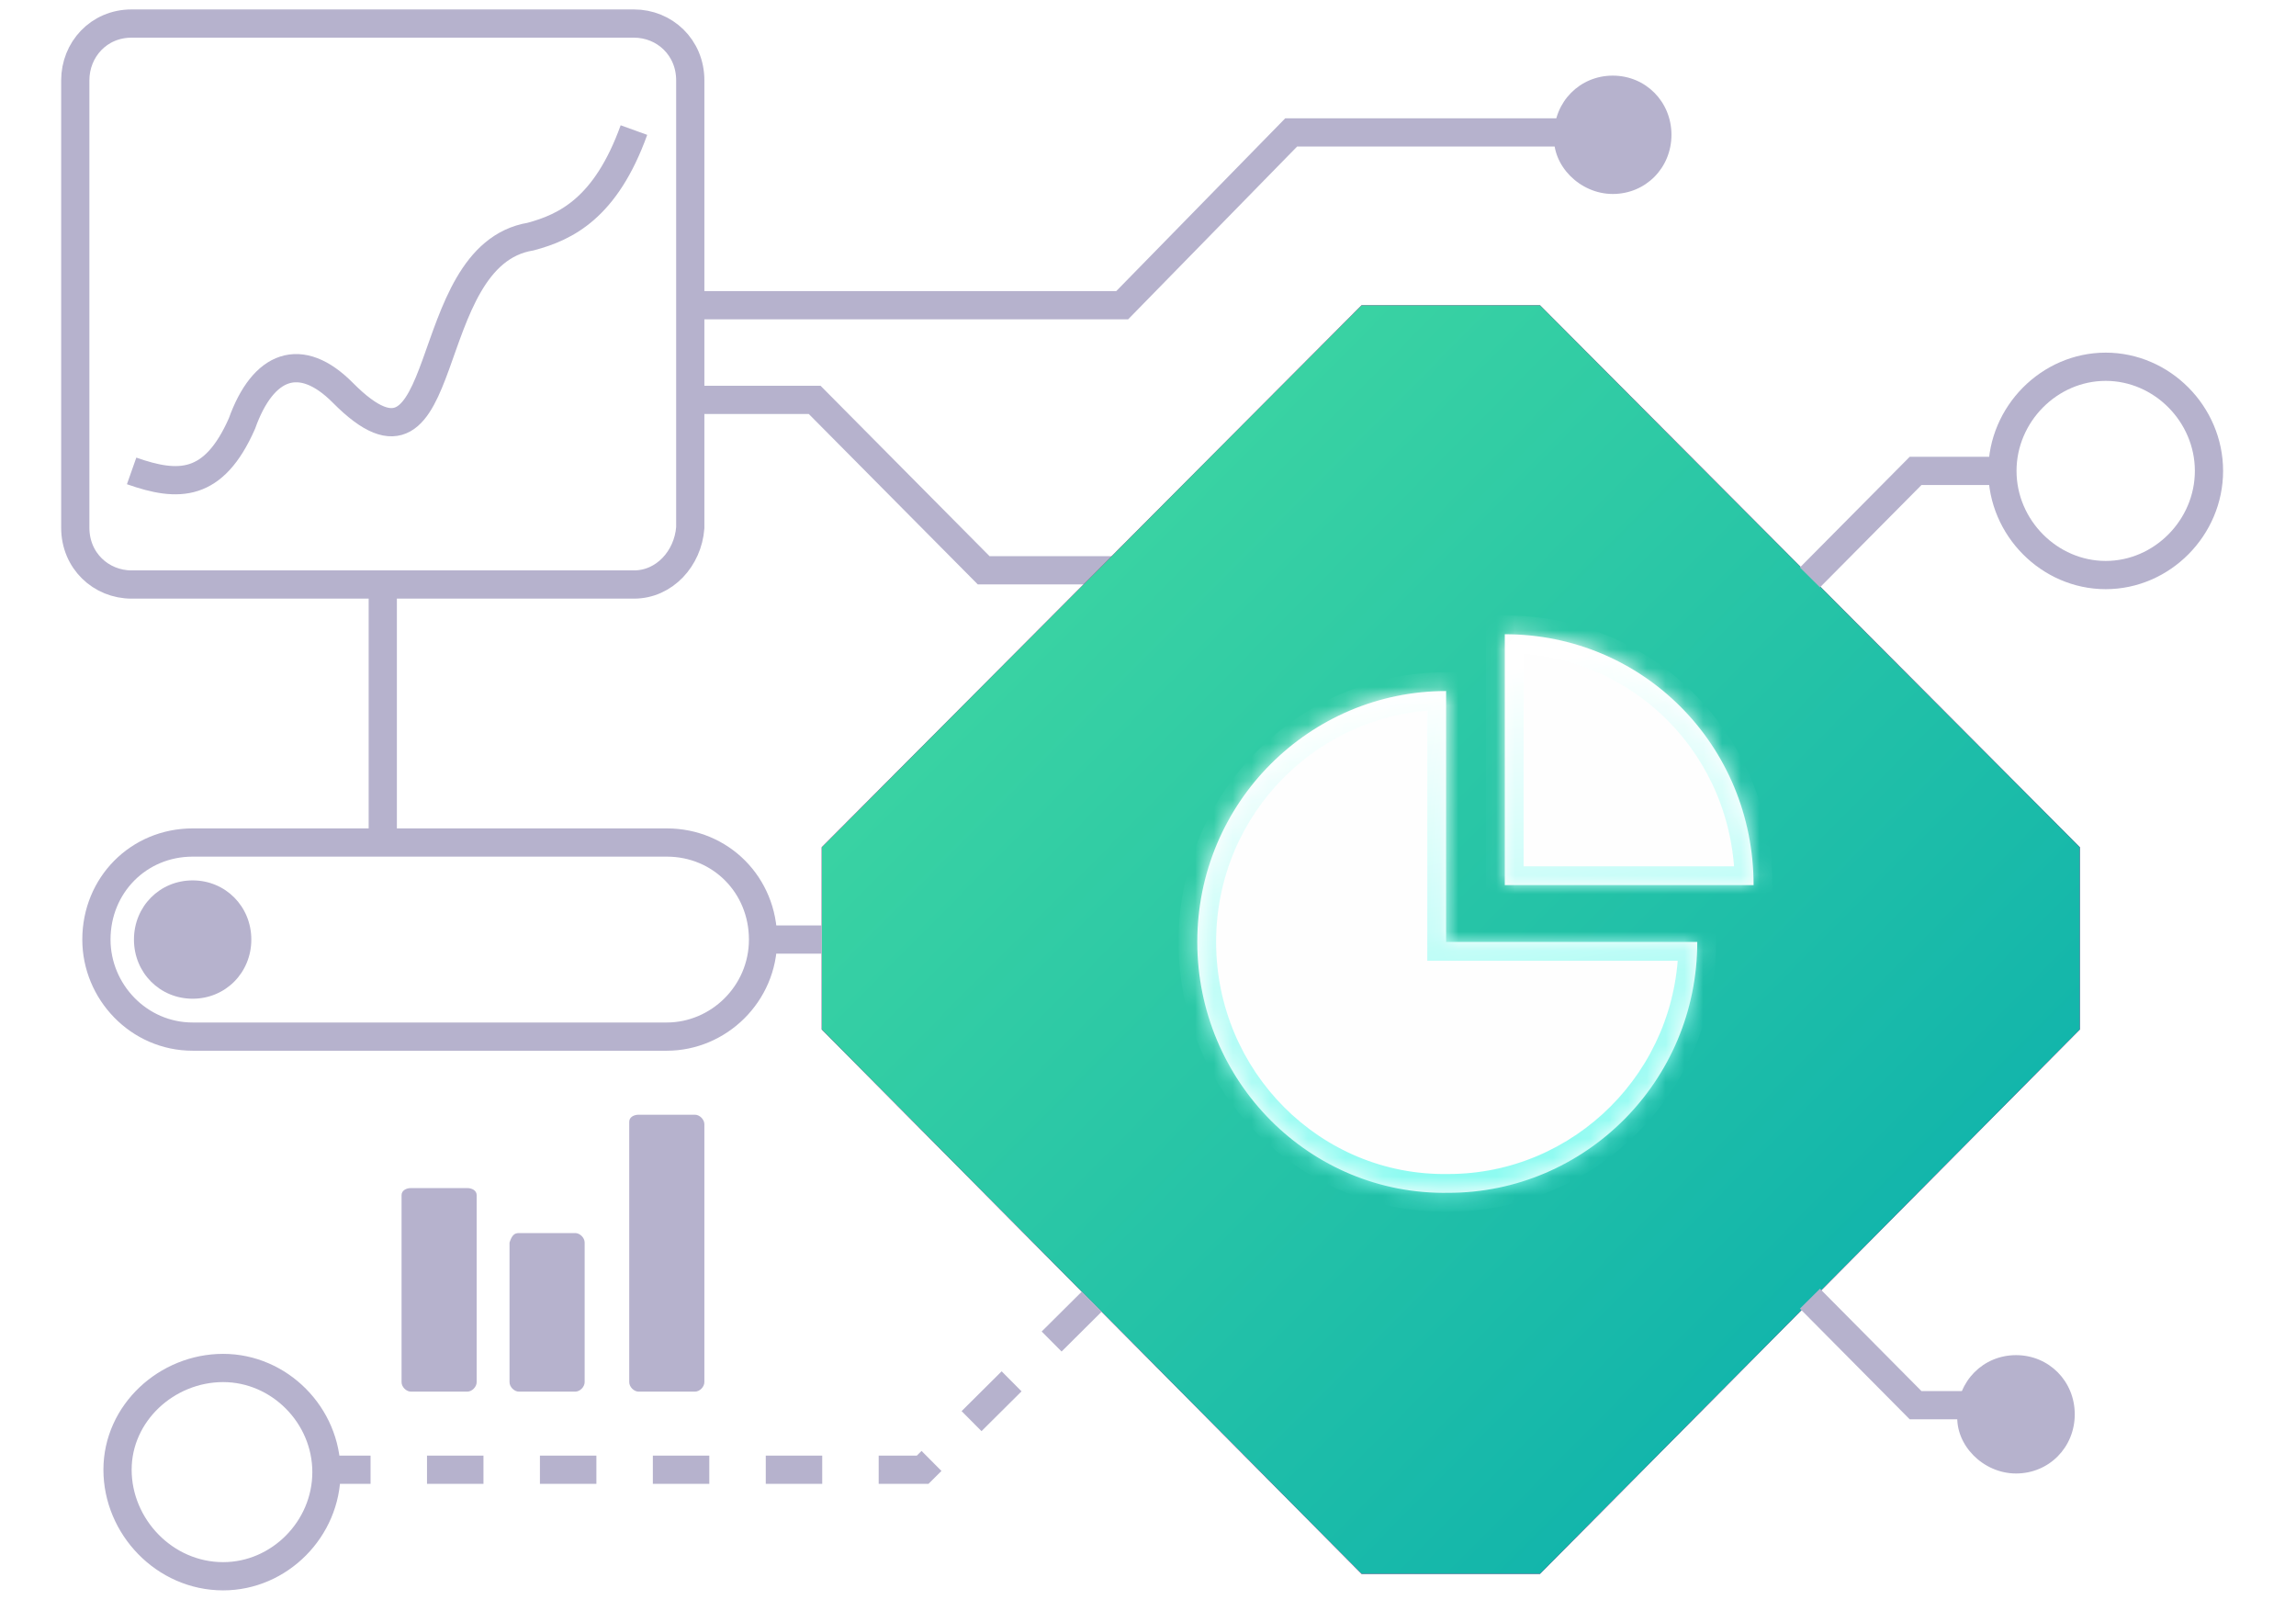 <svg width="122" height="85" viewBox="0 0 122 85" fill="none" xmlns="http://www.w3.org/2000/svg">
<path d="M36.554 21.247H43.289L52.269 30.301H69.357" stroke="#B6B2CD" stroke-width="1.5" stroke-miterlimit="10"/>
<path d="M33.685 31.056H6.993C5.372 31.056 4 29.798 4 28.038V4.27C4 2.635 5.247 1.251 6.993 1.251H33.685C35.306 1.251 36.678 2.509 36.678 4.27V28.038C36.554 29.673 35.306 31.056 33.685 31.056Z" stroke="#B6B2CD" stroke-width="1.5" stroke-miterlimit="10"/>
<path fill-rule="evenodd" clip-rule="evenodd" d="M72.35 16.217H81.829L110.516 45.015V54.698L81.829 83.623H72.35L43.663 54.698V45.015L72.35 16.217Z" fill="#E10585"/>
<path fill-rule="evenodd" clip-rule="evenodd" d="M72.35 16.217H81.829L110.516 45.015V54.698L81.829 83.623H72.35L43.663 54.698V45.015L72.35 16.217Z" fill="url(#paint0_linear_0_2548)"/>
<g filter="url(#filter0_dd_0_2548)">
<mask id="path-4-inside-1_0_2548" fill="white">
<path fill-rule="evenodd" clip-rule="evenodd" d="M93.179 47.027C93.179 39.607 87.317 33.697 79.958 33.697V47.027H93.179ZM76.965 63.376C84.199 63.376 90.186 57.465 90.186 50.045H76.84V36.715C69.606 36.715 63.619 42.626 63.619 50.045C63.619 57.465 69.606 63.501 76.965 63.376Z"/>
</mask>
<path fill-rule="evenodd" clip-rule="evenodd" d="M93.179 47.027C93.179 39.607 87.317 33.697 79.958 33.697V47.027H93.179ZM76.965 63.376C84.199 63.376 90.186 57.465 90.186 50.045H76.84V36.715C69.606 36.715 63.619 42.626 63.619 50.045C63.619 57.465 69.606 63.501 76.965 63.376Z" fill="#FEFEFE"/>
<path d="M79.958 33.697V32.697H78.958V33.697H79.958ZM93.179 47.027V48.027H94.179V47.027H93.179ZM79.958 47.027H78.958V48.027H79.958V47.027ZM90.186 50.045H91.186V49.045H90.186V50.045ZM76.965 63.376V62.376H76.956L76.948 62.376L76.965 63.376ZM76.84 50.045H75.84V51.045H76.84V50.045ZM76.84 36.715H77.84V35.715H76.84V36.715ZM79.958 34.697C86.757 34.697 92.179 40.152 92.179 47.027H94.179C94.179 39.063 87.877 32.697 79.958 32.697V34.697ZM80.958 47.027V33.697H78.958V47.027H80.958ZM93.179 46.027H79.958V48.027H93.179V46.027ZM89.186 50.045C89.186 56.914 83.645 62.376 76.965 62.376V64.376C84.753 64.376 91.186 58.016 91.186 50.045H89.186ZM76.84 51.045H90.186V49.045H76.84V51.045ZM75.84 36.715V50.045H77.84V36.715H75.84ZM64.619 50.045C64.619 43.176 70.16 37.715 76.84 37.715V35.715C69.052 35.715 62.619 42.075 62.619 50.045H64.619ZM76.948 62.376C70.166 62.492 64.619 56.924 64.619 50.045H62.619C62.619 58.006 69.046 64.511 76.982 64.375L76.948 62.376Z" fill="url(#paint1_linear_0_2548)" mask="url(#path-4-inside-1_0_2548)"/>
</g>
<path d="M58.007 69.161L49.026 78.089H17.346" stroke="#B6B2CD" stroke-width="1.5" stroke-miterlimit="10" stroke-dasharray="3 3"/>
<path d="M11.858 83.748C14.851 83.748 17.346 81.233 17.346 78.215C17.346 75.197 14.851 72.682 11.858 72.682C8.864 72.682 6.245 75.071 6.245 78.089C6.245 81.107 8.74 83.748 11.858 83.748Z" stroke="#B6B2CD" stroke-width="1.5" stroke-miterlimit="10"/>
<path d="M96.173 30.679L101.786 25.02H106.4" stroke="#B6B2CD" stroke-width="1.5" stroke-miterlimit="10"/>
<path d="M96.173 69L101.786 74.659H106.4" stroke="#B6B2CD" stroke-width="1.5" stroke-miterlimit="10"/>
<path d="M111.888 30.553C114.882 30.553 117.376 28.038 117.376 25.02C117.376 22.002 114.882 19.486 111.888 19.486C108.895 19.486 106.4 22.002 106.4 25.02C106.4 28.038 108.895 30.553 111.888 30.553Z" stroke="#B6B2CD" stroke-width="1.5" stroke-miterlimit="10"/>
<path d="M43.663 49.919H40.545M20.339 44.764V31.056" stroke="#B6B2CD" stroke-width="1.5" stroke-miterlimit="10"/>
<path d="M6.994 25.02C9.488 25.9 11.359 25.9 12.856 22.505C13.978 19.361 15.974 18.606 18.219 20.87C24.206 26.906 22.086 13.576 28.197 12.57C30.068 12.067 32.188 11.061 33.685 6.911" stroke="#B6B2CD" stroke-width="1.5" stroke-miterlimit="10"/>
<path fill-rule="evenodd" clip-rule="evenodd" d="M21.836 63.124H24.829C25.079 63.124 25.328 63.25 25.328 63.502V73.436C25.328 73.688 25.079 73.939 24.829 73.939H21.836C21.586 73.939 21.337 73.688 21.337 73.436V63.502C21.337 63.25 21.586 63.124 21.836 63.124Z" fill="#B6B2CD"/>
<path fill-rule="evenodd" clip-rule="evenodd" d="M27.573 65.514H30.567C30.816 65.514 31.066 65.765 31.066 66.017V73.436C31.066 73.688 30.816 73.939 30.567 73.939H27.573C27.324 73.939 27.074 73.688 27.074 73.436V66.017C27.199 65.639 27.324 65.514 27.573 65.514Z" fill="#B6B2CD"/>
<path fill-rule="evenodd" clip-rule="evenodd" d="M33.934 59.226H36.928C37.177 59.226 37.427 59.477 37.427 59.729V73.436C37.427 73.688 37.177 73.939 36.928 73.939H33.934C33.685 73.939 33.435 73.688 33.435 73.436V59.603C33.435 59.351 33.685 59.226 33.934 59.226Z" fill="#B6B2CD"/>
<path d="M36.554 16.217H59.628L68.608 7.036H85.696" stroke="#B6B2CD" stroke-width="1.5" stroke-miterlimit="10"/>
<path fill-rule="evenodd" clip-rule="evenodd" d="M85.696 10.306C87.442 10.306 88.814 8.923 88.814 7.162C88.814 5.401 87.442 4.018 85.696 4.018C83.95 4.018 82.578 5.401 82.578 7.162C82.453 8.797 83.95 10.306 85.696 10.306Z" fill="#B6B2CD"/>
<path fill-rule="evenodd" clip-rule="evenodd" d="M107.125 78.288C108.872 78.288 110.244 76.904 110.244 75.144C110.244 73.383 108.872 72 107.125 72C105.379 72 104.007 73.383 104.007 75.144C103.883 76.779 105.379 78.288 107.125 78.288Z" fill="#B6B2CD"/>
<path d="M10.236 44.764H35.431C38.3 44.764 40.545 47.027 40.545 49.92C40.545 52.812 38.175 55.076 35.431 55.076H10.236C7.368 55.076 5.123 52.686 5.123 49.92C5.123 47.027 7.368 44.764 10.236 44.764Z" stroke="#B6B2CD" stroke-width="1.5" stroke-miterlimit="10"/>
<path fill-rule="evenodd" clip-rule="evenodd" d="M10.236 53.063C11.982 53.063 13.354 51.68 13.354 49.92C13.354 48.159 11.982 46.776 10.236 46.776C8.49 46.776 7.118 48.159 7.118 49.92C7.118 51.68 8.49 53.063 10.236 53.063Z" fill="#B6B2CD"/>
<defs>
<filter id="filter0_dd_0_2548" x="55.619" y="25.697" width="45.56" height="45.681" filterUnits="userSpaceOnUse" color-interpolation-filters="sRGB">
<feFlood flood-opacity="0" result="BackgroundImageFix"/>
<feColorMatrix in="SourceAlpha" type="matrix" values="0 0 0 0 0 0 0 0 0 0 0 0 0 0 0 0 0 0 127 0" result="hardAlpha"/>
<feOffset dx="2" dy="2"/>
<feGaussianBlur stdDeviation="3"/>
<feComposite in2="hardAlpha" operator="out"/>
<feColorMatrix type="matrix" values="0 0 0 0 0.039 0 0 0 0 0.487 0 0 0 0 0.454 0 0 0 1 0"/>
<feBlend mode="normal" in2="BackgroundImageFix" result="effect1_dropShadow_0_2548"/>
<feColorMatrix in="SourceAlpha" type="matrix" values="0 0 0 0 0 0 0 0 0 0 0 0 0 0 0 0 0 0 127 0" result="hardAlpha"/>
<feOffset dx="-2" dy="-2"/>
<feGaussianBlur stdDeviation="3"/>
<feComposite in2="hardAlpha" operator="out"/>
<feColorMatrix type="matrix" values="0 0 0 0 0.504 0 0 0 0 1 0 0 0 0 0.859 0 0 0 1 0"/>
<feBlend mode="normal" in2="effect1_dropShadow_0_2548" result="effect2_dropShadow_0_2548"/>
<feBlend mode="normal" in="SourceGraphic" in2="effect2_dropShadow_0_2548" result="shape"/>
</filter>
<linearGradient id="paint0_linear_0_2548" x1="102.043" y1="75.702" x2="53.402" y2="27.586" gradientUnits="userSpaceOnUse">
<stop stop-color="#0DB1AC"/>
<stop offset="1" stop-color="#3DD5A2"/>
</linearGradient>
<linearGradient id="paint1_linear_0_2548" x1="82.857" y1="35.037" x2="87.484" y2="59.896" gradientUnits="userSpaceOnUse">
<stop stop-color="white"/>
<stop offset="1" stop-color="#8EFBF1"/>
</linearGradient>
</defs>
</svg>
